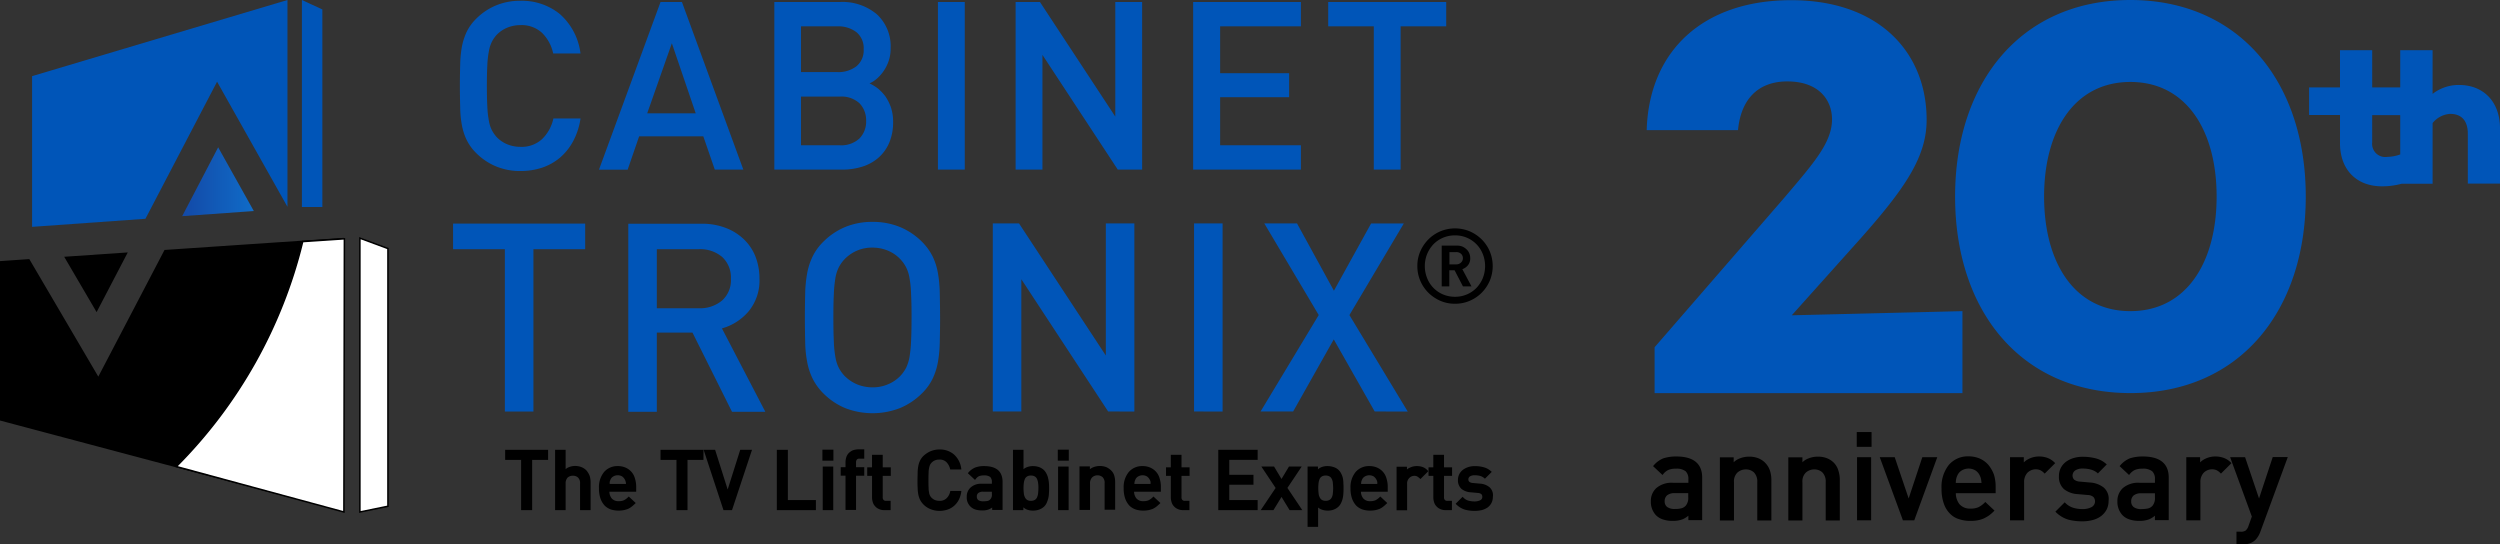 <svg id="Group_6337" data-name="Group 6337" xmlns="http://www.w3.org/2000/svg" xmlns:xlink="http://www.w3.org/1999/xlink" width="407.612" height="88.773" viewBox="0 0 407.612 88.773">
  <rect x="0" y="0" width="407.612" height="88.773" fill="#333333" stroke="none"/>
  <defs>
    <linearGradient id="linear-gradient" x1="-2.096" y1="0.5" x2="1.956" y2="0.5" gradientUnits="objectBoundingBox">
      <stop offset="0" stop-color="#190061"/>
      <stop offset="1" stop-color="#0d8de8"/>
    </linearGradient>
    <linearGradient id="linear-gradient-2" x1="-177.297" y1="57.065" x2="-192.909" y2="57.385" gradientUnits="objectBoundingBox">
      <stop offset="0" stop-color="#fff"/>
      <stop offset="0.082" stop-color="#dadada"/>
      <stop offset="0.222" stop-color="#a1a1a1"/>
      <stop offset="0.363" stop-color="#707070"/>
      <stop offset="0.5" stop-color="#474747"/>
      <stop offset="0.635" stop-color="#282828"/>
      <stop offset="0.765" stop-color="#121212"/>
      <stop offset="0.889" stop-color="#050505"/>
      <stop offset="1"/>
    </linearGradient>
    <linearGradient id="linear-gradient-3" x1="-28.725" y1="57.014" x2="-31.351" y2="57.333" gradientUnits="objectBoundingBox">
      <stop offset="0" stop-color="#fff"/>
      <stop offset="0.165" stop-color="#c8c8c8"/>
      <stop offset="0.394" stop-color="#828282"/>
      <stop offset="0.6" stop-color="#4a4a4a"/>
      <stop offset="0.776" stop-color="#222"/>
      <stop offset="0.915" stop-color="#090909"/>
      <stop offset="1"/>
    </linearGradient>
  </defs>
  <g id="Cabinet_Tronix-Logo_Final_Color" data-name="Cabinet Tronix-Logo Final_Color" transform="translate(0 0)">
    <path id="Path_4057" data-name="Path 4057" d="M347.787,81.266q-.076,1.365-.076,3.413t.076,3.413a15.942,15.942,0,0,0,.253,2.275,5.358,5.358,0,0,0,.48,1.517,5.7,5.7,0,0,0,.784,1.138A5.055,5.055,0,0,0,351,94.185a5.559,5.559,0,0,0,2.174.43,4.928,4.928,0,0,0,3.539-1.264,6.59,6.59,0,0,0,1.82-3.261l.025-.1h4.424l-.025.152a11.288,11.288,0,0,1-1.213,3.615,9.35,9.35,0,0,1-2.149,2.654,8.987,8.987,0,0,1-2.933,1.618,11.2,11.2,0,0,1-3.489.531A10.189,10.189,0,0,1,349.2,97.8a10,10,0,0,1-3.236-2.174,7.963,7.963,0,0,1-1.542-2.124,9.415,9.415,0,0,1-.784-2.427,16.636,16.636,0,0,1-.278-2.882c-.025-1.037-.05-2.225-.05-3.514s.025-2.477.05-3.514a19.22,19.22,0,0,1,.278-2.882,10.5,10.5,0,0,1,.784-2.427,7.963,7.963,0,0,1,1.542-2.124,10,10,0,0,1,3.236-2.174,10.188,10.188,0,0,1,3.969-.758,9.846,9.846,0,0,1,6.421,2.149,10.206,10.206,0,0,1,3.362,6.27l.025.177h-4.449l-.025-.1a6.64,6.64,0,0,0-1.795-3.261,4.887,4.887,0,0,0-3.539-1.264A5.559,5.559,0,0,0,351,75.2a5.055,5.055,0,0,0-1.694,1.163,4.813,4.813,0,0,0-.784,1.138,5.358,5.358,0,0,0-.48,1.517A15.123,15.123,0,0,0,347.787,81.266ZM379.514,71l10.011,27.329h-4.652L383,92.9H372.537l-1.871,5.435h-4.677L376.026,71Zm-1.643,6.725-4.02,11.427h7.913Zm35.722,10.466a7.527,7.527,0,0,1,.354,2.351,8.544,8.544,0,0,1-.607,3.337,6.825,6.825,0,0,1-1.719,2.452,7.275,7.275,0,0,1-2.629,1.492,10.743,10.743,0,0,1-3.337.506H394.582V71H405.25a8.706,8.706,0,0,1,6.067,2.022,7.091,7.091,0,0,1,2.225,5.536,6.048,6.048,0,0,1-.329,2.073,6.661,6.661,0,0,1-.86,1.694,6.488,6.488,0,0,1-1.188,1.289,4.848,4.848,0,0,1-1.062.657,7.609,7.609,0,0,1,1.239.733,7.342,7.342,0,0,1,1.315,1.34A7.9,7.9,0,0,1,413.593,88.193ZM398.93,94.362h6.32a4.381,4.381,0,0,0,3.211-1.112,3.928,3.928,0,0,0,1.087-2.882,3.972,3.972,0,0,0-1.087-2.857,4.332,4.332,0,0,0-3.211-1.087h-6.32Zm10.213-15.649a3.365,3.365,0,0,0-1.163-2.781,4.809,4.809,0,0,0-3.11-.961H398.93v7.458h5.941a4.809,4.809,0,0,0,3.11-.961A3.353,3.353,0,0,0,409.144,78.713Zm12.11,19.618h4.374V71h-4.374Zm28.921-8.646L437.939,71.078,437.888,71h-3.969V98.331h4.374V79.623l12.286,18.708h3.969V71h-4.374Zm12.691,8.646h17.57V94.362H467.264V86.525h11.25V82.606h-11.25V74.971h13.171V71h-17.57ZM484.885,71v3.969h7.433V98.331h4.374V74.971h7.433V71ZM363.739,111.3v-4.171H342.2V111.3h8.444v26.469H355.3V111.3Zm29.351,26.469-7.053-13.551a8.8,8.8,0,0,0,4.348-2.781,7.878,7.878,0,0,0,1.77-5.36,9.848,9.848,0,0,0-.657-3.59,7.925,7.925,0,0,0-1.921-2.831,8.741,8.741,0,0,0-2.983-1.846,10.759,10.759,0,0,0-3.944-.657H370.767v30.666h4.652V124.9h5.815l6.447,12.919h5.41Zm-5.587-21.64a4.448,4.448,0,0,1-1.441,3.539,5.561,5.561,0,0,1-3.767,1.264h-6.876V111.3H382.3a5.561,5.561,0,0,1,3.767,1.264A4.538,4.538,0,0,1,387.5,116.128Zm34.1,6.32c0-1.466-.025-2.781-.051-3.994a21.059,21.059,0,0,0-.3-3.261,10.267,10.267,0,0,0-.86-2.705,9.279,9.279,0,0,0-1.719-2.376,11.1,11.1,0,0,0-3.615-2.427,11.567,11.567,0,0,0-4.475-.834,11.438,11.438,0,0,0-4.449.834,11,11,0,0,0-3.59,2.427,8.707,8.707,0,0,0-1.719,2.376,10.612,10.612,0,0,0-.885,2.705,20.606,20.606,0,0,0-.329,3.261c-.025,1.188-.051,2.528-.051,3.994s.025,2.781.051,3.994a18.246,18.246,0,0,0,.329,3.261,10.3,10.3,0,0,0,.885,2.705,9.277,9.277,0,0,0,1.719,2.376,11,11,0,0,0,3.59,2.427,12.35,12.35,0,0,0,8.924,0,11.1,11.1,0,0,0,3.615-2.427,8.708,8.708,0,0,0,1.719-2.376,10.575,10.575,0,0,0,.86-2.705,20.769,20.769,0,0,0,.3-3.261C421.582,125.23,421.607,123.915,421.607,122.449Zm-4.652,0c0,1.542-.025,2.831-.076,3.843a21.2,21.2,0,0,1-.253,2.579,6.96,6.96,0,0,1-.556,1.77,5.931,5.931,0,0,1-.935,1.315,5.849,5.849,0,0,1-2,1.365,6.143,6.143,0,0,1-2.553.506,6.572,6.572,0,0,1-2.553-.506,6.353,6.353,0,0,1-2-1.365,5.933,5.933,0,0,1-.935-1.315,6.081,6.081,0,0,1-.556-1.77,17.083,17.083,0,0,1-.253-2.579c-.051-1.011-.076-2.3-.076-3.843s.025-2.831.076-3.843a21.145,21.145,0,0,1,.253-2.579,6.081,6.081,0,0,1,.556-1.77,5.933,5.933,0,0,1,.935-1.315,6.289,6.289,0,0,1,2-1.39,6.143,6.143,0,0,1,2.553-.506,6.572,6.572,0,0,1,2.553.506,6.02,6.02,0,0,1,2,1.39,5.93,5.93,0,0,1,.935,1.315,6.08,6.08,0,0,1,.556,1.77,17.1,17.1,0,0,1,.253,2.579C416.93,119.617,416.955,120.881,416.955,122.449Zm36.329,15.32V107.1h-4.652v21.539L434.475,107.1H430.2v30.666h4.652V116.2l14.157,21.565Zm14.385,0V107.1h-4.652v30.666Zm30.185,0-9.506-15.725,8.874-14.941h-5.334l-6.067,10.972L479.8,107.1h-5.334l8.874,14.941-9.48,15.725h5.309l6.624-11.756,6.674,11.756Z" transform="translate(-268.329 -70.674)" fill="#0055b8"/>
    <g id="Group_1747" data-name="Group 1747" transform="translate(82.365 73.264)">
      <path id="Path_4058" data-name="Path 4058" d="M375.8,362.043h2.6v8.191H380.2v-8.191h2.6V360.4h-7Z" transform="translate(-375.8 -360.324)"/>
      <path id="Path_4059" data-name="Path 4059" d="M413.132,363.788a2.312,2.312,0,0,0-.809-.556,2.837,2.837,0,0,0-1.062-.2,2.673,2.673,0,0,0-1.011.2,1.443,1.443,0,0,0-.531.329V360.4H408v9.834h1.719v-4.323a1.356,1.356,0,0,1,.329-.986,1.231,1.231,0,0,1,.86-.3,1.168,1.168,0,0,1,.834.3,1.256,1.256,0,0,1,.329.986v4.323h1.719v-4.525a3.6,3.6,0,0,0-.152-1.062A3.214,3.214,0,0,0,413.132,363.788Z" transform="translate(-399.86 -360.324)"/>
      <path id="Path_4060" data-name="Path 4060" d="M441.609,371.861h0a2.717,2.717,0,0,0-.961-.708,3.01,3.01,0,0,0-1.289-.253,2.85,2.85,0,0,0-2.225.961,3.886,3.886,0,0,0-.834,2.655,4.878,4.878,0,0,0,.253,1.694,3.324,3.324,0,0,0,.683,1.138,2.731,2.731,0,0,0,1.036.632,3.967,3.967,0,0,0,1.239.177,4.267,4.267,0,0,0,.834-.076,4.4,4.4,0,0,0,.683-.2,2.754,2.754,0,0,0,.581-.354c.177-.126.354-.3.556-.48l.127-.126-1.138-1.062-.126.127a2.534,2.534,0,0,1-.657.48,2.014,2.014,0,0,1-.86.152,1.4,1.4,0,0,1-1.138-.455,1.812,1.812,0,0,1-.379-1.087h4.374v-.784a4.551,4.551,0,0,0-.2-1.365A2.676,2.676,0,0,0,441.609,371.861Zm-3.565,1.643a1.646,1.646,0,0,1,.126-.379,1.037,1.037,0,0,1,.455-.531,1.43,1.43,0,0,1,1.466,0,1.547,1.547,0,0,1,.581.935.949.949,0,0,1,.025.278h-2.654Z" transform="translate(-421.005 -368.17)"/>
      <path id="Path_4061" data-name="Path 4061" d="M476,362.043h2.6v8.191H480.4v-8.191H483V360.4h-7Z" transform="translate(-450.669 -360.324)"/>
      <path id="Path_4062" data-name="Path 4062" d="M507.719,366.872l-2.048-6.472H503.8l3.236,9.834h1.39l3.261-9.834h-1.921Z" transform="translate(-471.441 -360.324)"/>
      <path id="Path_4063" data-name="Path 4063" d="M552.8,360.4H551v9.834h6.371v-1.643H552.8Z" transform="translate(-506.708 -360.324)"/>
      <rect id="Rectangle_140" data-name="Rectangle 140" width="1.795" height="1.795" transform="translate(51.725 0.051)"/>
      <rect id="Rectangle_141" data-name="Rectangle 141" width="1.719" height="7.104" transform="translate(51.775 2.806)"/>
      <path id="Path_4064" data-name="Path 4064" d="M594.121,360.277h0a2.378,2.378,0,0,0-.632.455,1.721,1.721,0,0,0-.379.657,2.645,2.645,0,0,0-.126.758v.859H592.2v1.39h.784v5.587H594.7V364.4h1.34v-1.39H594.7v-.784a.752.752,0,0,1,.126-.455.521.521,0,0,1,.43-.152h.784V360.1h-1.037A3.047,3.047,0,0,0,594.121,360.277Z" transform="translate(-537.492 -360.1)"/>
      <path id="Path_4065" data-name="Path 4065" d="M611.8,363.6h-1.719v2.048H609.3v1.391h.784v3.539a2.651,2.651,0,0,0,.126.758,1.553,1.553,0,0,0,.379.657,1.625,1.625,0,0,0,.632.455,2.02,2.02,0,0,0,.91.177h.986v-1.517h-.733a.52.52,0,0,1-.43-.152.613.613,0,0,1-.126-.455v-3.463h1.315v-1.391h-1.315V363.6Z" transform="translate(-550.269 -362.715)"/>
      <path id="Path_4066" data-name="Path 4066" d="M643.6,363.208a2.391,2.391,0,0,1,.152-.506,1.581,1.581,0,0,1,.809-.733,1.677,1.677,0,0,1,.708-.126,1.53,1.53,0,0,1,1.137.4,2.4,2.4,0,0,1,.607,1.087l.025.126h1.82l-.025-.2a3.706,3.706,0,0,0-1.214-2.275,3.5,3.5,0,0,0-2.326-.784,3.754,3.754,0,0,0-1.441.278,4.043,4.043,0,0,0-1.188.784,2.635,2.635,0,0,0-.556.784,3.3,3.3,0,0,0-.278.885,6.266,6.266,0,0,0-.1,1.037c0,.379-.025.784-.025,1.239s0,.86.025,1.239a6.264,6.264,0,0,0,.1,1.037,3.613,3.613,0,0,0,.278.885,3.182,3.182,0,0,0,.556.784,3.359,3.359,0,0,0,1.188.784,3.851,3.851,0,0,0,1.441.278,4.262,4.262,0,0,0,1.264-.2,3.092,3.092,0,0,0,1.062-.581,3.264,3.264,0,0,0,.784-.961,4.03,4.03,0,0,0,.43-1.315l.025-.2h-1.8l-.025.126a2.107,2.107,0,0,1-.607,1.087,1.553,1.553,0,0,1-1.163.4,2.076,2.076,0,0,1-.708-.126,1.8,1.8,0,0,1-.556-.379,1.136,1.136,0,0,1-.253-.354,1.325,1.325,0,0,1-.152-.506,3.415,3.415,0,0,1-.076-.784c-.025-.3-.025-.708-.025-1.188s0-.885.025-1.188A3.447,3.447,0,0,1,643.6,363.208Z" transform="translate(-574.478 -360.175)"/>
      <path id="Path_4067" data-name="Path 4067" d="M676.331,370.9a3.91,3.91,0,0,0-1.441.228,2.984,2.984,0,0,0-1.112.809l-.1.127,1.163,1.087.126-.152a1.422,1.422,0,0,1,.531-.455,2.158,2.158,0,0,1,.809-.126,1.629,1.629,0,0,1,1.011.253,1.118,1.118,0,0,1,.278.809v.3H676a2.563,2.563,0,0,0-1.871.607,1.986,1.986,0,0,0-.632,1.517,2.044,2.044,0,0,0,1.391,2.073,3.644,3.644,0,0,0,1.138.152,2.719,2.719,0,0,0,1.087-.177,2.827,2.827,0,0,0,.531-.3v.4h1.694v-4.677C679.289,371.734,678.3,370.9,676.331,370.9Zm1.264,4.2v.354a1.092,1.092,0,0,1-.253.859.862.862,0,0,1-.481.278,4.989,4.989,0,0,1-.657.05,1.444,1.444,0,0,1-.834-.2.725.725,0,0,1-.227-.581.668.668,0,0,1,.253-.581,1.162,1.162,0,0,1,.784-.2H677.6Z" transform="translate(-598.239 -368.17)"/>
      <path id="Path_4068" data-name="Path 4068" d="M709.039,365.077h0a2.526,2.526,0,0,0-.253-.733,2.151,2.151,0,0,0-.43-.632,2.294,2.294,0,0,0-.759-.48,3.1,3.1,0,0,0-.986-.177,2.707,2.707,0,0,0-1.037.177,1.791,1.791,0,0,0-.556.329V360.4H703.3v9.834h1.694v-.455a2.268,2.268,0,0,0,.556.354,2.7,2.7,0,0,0,1.037.177,2.747,2.747,0,0,0,1.011-.177,2.413,2.413,0,0,0,.784-.48,2.155,2.155,0,0,0,.43-.632,5.312,5.312,0,0,0,.253-.758,4.146,4.146,0,0,0,.1-.809c.025-.278.025-.531.025-.784s0-.531-.025-.784A4.149,4.149,0,0,0,709.039,365.077Zm-1.593,1.593a8.279,8.279,0,0,1-.05.834,2.258,2.258,0,0,1-.177.657.921.921,0,0,1-.354.4,1.171,1.171,0,0,1-.632.152,1.112,1.112,0,0,1-.632-.152.989.989,0,0,1-.354-.43,1.674,1.674,0,0,1-.177-.657,6.9,6.9,0,0,1,0-1.669,2.5,2.5,0,0,1,.177-.657.92.92,0,0,1,.354-.4,1.112,1.112,0,0,1,.632-.152,1.17,1.17,0,0,1,.632.152.921.921,0,0,1,.354.4,2.262,2.262,0,0,1,.177.657A4.92,4.92,0,0,1,707.446,366.67Z" transform="translate(-620.505 -360.324)"/>
      <rect id="Rectangle_142" data-name="Rectangle 142" width="1.795" height="1.795" transform="translate(90.101 0.051)"/>
      <rect id="Rectangle_143" data-name="Rectangle 143" width="1.719" height="7.104" transform="translate(90.151 2.806)"/>
      <path id="Path_4069" data-name="Path 4069" d="M751.307,371.51h0a2.786,2.786,0,0,0-.784-.506,3,3,0,0,0-2.048.025,2.646,2.646,0,0,0-.581.329V370.9H746.2v7.1h1.719v-4.3a1.363,1.363,0,0,1,.354-1.011,1.223,1.223,0,0,1,.86-.329,1.21,1.21,0,0,1,.834.3,1.282,1.282,0,0,1,.329,1.011v4.3h1.719v-4.5a3.644,3.644,0,0,0-.152-1.087A2,2,0,0,0,751.307,371.51Z" transform="translate(-652.56 -368.123)"/>
      <path id="Path_4070" data-name="Path 4070" d="M780.009,371.861h0a2.717,2.717,0,0,0-.96-.708,3.01,3.01,0,0,0-1.29-.253,2.851,2.851,0,0,0-2.225.961,3.886,3.886,0,0,0-.834,2.655,4.877,4.877,0,0,0,.253,1.694,3.327,3.327,0,0,0,.683,1.138,2.731,2.731,0,0,0,1.037.632,3.966,3.966,0,0,0,1.239.177,4.268,4.268,0,0,0,.834-.076,4.387,4.387,0,0,0,.682-.2,2.742,2.742,0,0,0,.581-.354c.177-.126.354-.3.556-.48l.126-.126-1.138-1.062-.126.127a2.529,2.529,0,0,1-.657.48,2.015,2.015,0,0,1-.86.152,1.4,1.4,0,0,1-1.138-.455,1.814,1.814,0,0,1-.379-1.087h4.374v-.784a4.555,4.555,0,0,0-.2-1.365A2.674,2.674,0,0,0,780.009,371.861Zm-.91,1.947h-2.655c0-.126.025-.2.025-.3a1.654,1.654,0,0,1,.126-.379,1.039,1.039,0,0,1,.455-.531,1.429,1.429,0,0,1,1.466,0,1.546,1.546,0,0,1,.582.935A.5.5,0,0,0,779.1,373.807Z" transform="translate(-673.855 -368.17)"/>
      <path id="Path_4071" data-name="Path 4071" d="M804.5,363.6h-1.719v2.048H802v1.391h.784v3.539a2.643,2.643,0,0,0,.127.758,1.553,1.553,0,0,0,.379.657,1.625,1.625,0,0,0,.632.455,2.019,2.019,0,0,0,.91.177h.986v-1.517h-.733a.52.52,0,0,1-.43-.152.614.614,0,0,1-.127-.455v-3.463h1.315v-1.391h-1.315V363.6Z" transform="translate(-694.253 -362.715)"/>
      <path id="Path_4072" data-name="Path 4072" d="M835.7,370.234h6.422v-1.643h-4.626v-2.5h3.944V364.47h-3.944v-2.427h4.626V360.4H835.7Z" transform="translate(-719.433 -360.324)"/>
      <path id="Path_4073" data-name="Path 4073" d="M869.774,371.2H867.7l-1.213,2.022-1.214-2.022H863.2l2.326,3.489L863.1,378.3h2.073l1.315-2.149L867.8,378.3h2.073l-2.427-3.615Z" transform="translate(-739.907 -368.394)"/>
      <path id="Path_4074" data-name="Path 4074" d="M899.064,372.922a2.527,2.527,0,0,0-.253-.733,2,2,0,0,0-1.214-1.112,3.131,3.131,0,0,0-1.011-.177,2.621,2.621,0,0,0-1.037.177,1.88,1.88,0,0,0-.556.354v-.455H893.3v9.834h1.719v-3.16a1.8,1.8,0,0,0,.557.329,2.706,2.706,0,0,0,1.036.177,2.532,2.532,0,0,0,.986-.177,2.29,2.29,0,0,0,.758-.48,2.149,2.149,0,0,0,.43-.632,3.346,3.346,0,0,0,.253-.758,4.176,4.176,0,0,0,.1-.809c.025-.278.025-.531.025-.784s0-.531-.025-.784A4.2,4.2,0,0,0,899.064,372.922Zm-1.593,1.593a8.185,8.185,0,0,1-.051.834,1.668,1.668,0,0,1-.177.657.92.92,0,0,1-.354.4,1.17,1.17,0,0,1-.632.152,1.111,1.111,0,0,1-.632-.152.988.988,0,0,1-.354-.43,1.67,1.67,0,0,1-.177-.657c-.025-.253-.051-.556-.051-.834a8.187,8.187,0,0,1,.051-.834,2.49,2.49,0,0,1,.177-.657.919.919,0,0,1,.354-.4,1.111,1.111,0,0,1,.632-.152,1.17,1.17,0,0,1,.632.152.919.919,0,0,1,.354.4,1.671,1.671,0,0,1,.177.657C897.446,373.934,897.471,374.237,897.471,374.515Z" transform="translate(-762.472 -368.17)"/>
      <path id="Path_4075" data-name="Path 4075" d="M926.309,371.861h0a2.721,2.721,0,0,0-.961-.708,3.011,3.011,0,0,0-1.289-.253,2.85,2.85,0,0,0-2.225.961,3.886,3.886,0,0,0-.834,2.655,4.882,4.882,0,0,0,.253,1.694,3.323,3.323,0,0,0,.682,1.138,2.731,2.731,0,0,0,1.036.632,3.968,3.968,0,0,0,1.239.177,4.266,4.266,0,0,0,.834-.076,4.4,4.4,0,0,0,.683-.2,2.762,2.762,0,0,0,.582-.354c.177-.126.354-.3.556-.48l.126-.126-1.138-1.062-.126.127a2.532,2.532,0,0,1-.657.48,2.015,2.015,0,0,1-.86.152,1.4,1.4,0,0,1-1.137-.455,1.812,1.812,0,0,1-.379-1.087h4.373v-.784a4.559,4.559,0,0,0-.2-1.365A2.68,2.68,0,0,0,926.309,371.861Zm-.936,1.947h-2.654c0-.126.025-.2.025-.3a1.656,1.656,0,0,1,.126-.379,1.037,1.037,0,0,1,.455-.531,1.429,1.429,0,0,1,1.466,0,1.546,1.546,0,0,1,.581.935A.988.988,0,0,0,925.374,373.807Z" transform="translate(-783.169 -368.17)"/>
      <path id="Path_4076" data-name="Path 4076" d="M954.947,371.052a2.689,2.689,0,0,0-.936-.152,2.5,2.5,0,0,0-1.137.253,1.557,1.557,0,0,0-.48.3V371H950.7v7.1h1.719v-4.272a1.245,1.245,0,0,1,.354-.986,1.133,1.133,0,0,1,.809-.354.9.9,0,0,1,.48.1,3.314,3.314,0,0,1,.4.3l.126.126,1.289-1.289-.126-.126A2.027,2.027,0,0,0,954.947,371.052Z" transform="translate(-805.36 -368.17)"/>
      <path id="Path_4077" data-name="Path 4077" d="M973.8,363.6h-1.719v2.048H971.3v1.391h.784v3.539a2.647,2.647,0,0,0,.126.758,1.552,1.552,0,0,0,.379.657,1.623,1.623,0,0,0,.632.455,2.018,2.018,0,0,0,.91.177h.986v-1.517h-.733a.521.521,0,0,1-.43-.152.614.614,0,0,1-.126-.455v-3.463h1.314v-1.391h-1.314V363.6Z" transform="translate(-820.753 -362.715)"/>
      <path id="Path_4078" data-name="Path 4078" d="M994.311,374.338a2.676,2.676,0,0,0-1.593-.581l-1.062-.1a1.071,1.071,0,0,1-.632-.2.515.515,0,0,1-.151-.379.587.587,0,0,1,.228-.48,1.354,1.354,0,0,1,.809-.2,3.2,3.2,0,0,1,.859.1,1.763,1.763,0,0,1,.682.354l.127.1,1.112-1.112-.152-.126a2.841,2.841,0,0,0-1.188-.632,5.239,5.239,0,0,0-1.441-.177,3.312,3.312,0,0,0-1.037.152,3.049,3.049,0,0,0-.86.43,2.063,2.063,0,0,0-.607.708,2,2,0,0,0-.227.961,1.83,1.83,0,0,0,.581,1.466,2.649,2.649,0,0,0,1.567.556l1.087.1a.971.971,0,0,1,.582.2.6.6,0,0,1,.151.43.584.584,0,0,1-.328.556,2.161,2.161,0,0,1-.961.2,4.009,4.009,0,0,1-.961-.126,1.817,1.817,0,0,1-.834-.506l-.126-.126-1.138,1.138.126.126a3.47,3.47,0,0,0,1.391.834,6.182,6.182,0,0,0,1.568.2,5.662,5.662,0,0,0,1.163-.126,3.016,3.016,0,0,0,.961-.43,2.179,2.179,0,0,0,.632-.733,2.207,2.207,0,0,0,.228-1.011A1.726,1.726,0,0,0,994.311,374.338Z" transform="translate(-833.829 -368.17)"/>
    </g>
    <g id="Group_1748" data-name="Group 1748">
      <path id="Path_4079" data-name="Path 4079" d="M167.5,176.525l11.68-.834-5.815-10.39Z" transform="translate(-137.795 -141.283)" fill="url(#linear-gradient)"/>
      <path id="Path_4080" data-name="Path 4080" d="M244.7,104.05h3.337V71.842L244.7,70.3Z" transform="translate(-195.478 -70.3)" fill="#0055b8"/>
      <path id="Path_4081" data-name="Path 4081" d="M70.7,107.286l18.48-1.315,11.68-22.348,11.477,20.4V70.3L70.7,82.713Z" transform="translate(-65.467 -70.3)" fill="#0055b8"/>
      <path id="Path_4082" data-name="Path 4082" d="M54.778,228.508,50,228.837v25.989l28.9,7.685A78.89,78.89,0,0,0,99.3,225.5l-22.475,1.517L66.028,247.671Z" transform="translate(-50 -186.264)"/>
      <path id="Path_4083" data-name="Path 4083" d="M101.765,233.1l-10.365.708,5.284,9.025Z" transform="translate(-80.934 -191.943)"/>
      <path id="Path_4084" data-name="Path 4084" d="M282.1,268.546l4.576-.935V225.594L282.1,223.9Z" transform="translate(-223.423 -185.069)"/>
      <path id="Path_4085" data-name="Path 4085" d="M282.1,268.546l4.576-.935V225.594L282.1,223.9Z" transform="translate(-223.423 -185.069)" stroke="#000" stroke-width="0.25" fill="url(#linear-gradient-2)"/>
      <path id="Path_4086" data-name="Path 4086" d="M191.4,268.4V223.7l-6.8.455a78.89,78.89,0,0,1-20.4,37.011Z" transform="translate(-135.329 -184.919)"/>
      <path id="Path_4087" data-name="Path 4087" d="M191.425,268.367l.077-44.542-6.8.455a78.126,78.126,0,0,1-20.6,36.676Z" transform="translate(-135.352 -184.89)" stroke="#000" stroke-width="0.25" fill="url(#linear-gradient-3)"/>
    </g>
    <g id="Group_1749" data-name="Group 1749" transform="translate(231.092 37.239)">
      <path id="Path_4088" data-name="Path 4088" d="M975.906,221.342a6.151,6.151,0,0,0-1.315-1.947,6.446,6.446,0,0,0-1.947-1.315,6.244,6.244,0,0,0-4.8,0,6.15,6.15,0,0,0-1.947,1.315,6.447,6.447,0,0,0-1.315,1.947,5.828,5.828,0,0,0-.48,2.4,5.912,5.912,0,0,0,.48,2.4,6.149,6.149,0,0,0,1.315,1.947,6.447,6.447,0,0,0,1.947,1.315,5.823,5.823,0,0,0,2.4.48,5.909,5.909,0,0,0,2.4-.48,6.151,6.151,0,0,0,1.947-1.315,6.448,6.448,0,0,0,1.315-1.947,6.246,6.246,0,0,0,0-4.8Zm-1.137,4.374a5.256,5.256,0,0,1-1.037,1.593,4.776,4.776,0,0,1-1.568,1.062,4.915,4.915,0,0,1-1.921.379,5.041,5.041,0,0,1-1.947-.379,4.792,4.792,0,0,1-2.6-2.655,5.316,5.316,0,0,1,0-3.944,5.249,5.249,0,0,1,1.036-1.593,4.779,4.779,0,0,1,1.567-1.062,4.95,4.95,0,0,1,1.947-.379,4.823,4.823,0,0,1,1.921.379,4.793,4.793,0,0,1,2.6,2.654,5.32,5.32,0,0,1,0,3.944Z" transform="translate(-964.1 -217.6)"/>
      <path id="Path_4089" data-name="Path 4089" d="M984.072,231.911a1.739,1.739,0,0,0,.38-1.163,2.057,2.057,0,0,0-.152-.784,1.712,1.712,0,0,0-.455-.657,2.3,2.3,0,0,0-.683-.455,2.36,2.36,0,0,0-.859-.152h-2.5v6.649h1.239V232.72h.86l1.365,2.629h1.391l-1.492-2.806A2.05,2.05,0,0,0,984.072,231.911Zm-1.9-.152h-1.112v-2h1.112a1.139,1.139,0,0,1,.784.278.957.957,0,0,1,.3.708.919.919,0,0,1-.3.708A1.048,1.048,0,0,1,982.177,231.759Z" transform="translate(-975.831 -225.894)"/>
    </g>
  </g>
  <g id="_20th_Anniversary-Cabinet_Tronix-Final_Color" data-name="20th Anniversary-Cabinet Tronix-Final_Color" transform="translate(268.486 0)">
    <path id="Path_4120" data-name="Path 4120" d="M186.957,78.845c0,18.683-10.807,32.045-28.575,32.045-17.816,0-28.6-13.338-28.6-32.045,0-18.683,10.807-32.045,28.575-32.045C176.15,46.823,186.957,60.162,186.957,78.845Zm-14.534,0c0-10.713-4.9-18.683-14.065-18.683s-14.065,7.994-14.065,18.683c0,10.713,4.9,18.683,14.065,18.683S172.423,89.558,172.423,78.845Zm39.523-18.191a6.938,6.938,0,0,0-4.313,1.453V54.981h-5.274v6.071h-4.571V54.981h-5.251v6.071H187.5v4.5h5.04v4.595c0,4.243,2.6,7.032,6.868,7.032a12.234,12.234,0,0,0,3.188-.422h5.04V66.866a3.979,3.979,0,0,1,2.86-1.5c1.758,0,2.883,1.008,2.883,3.235v8.134h5.251V67.757C218.626,63.35,215.907,60.654,211.945,60.654Zm-14.159,9.377V65.577h4.571v6.4a6.358,6.358,0,0,1-2.11.4A2.14,2.14,0,0,1,197.787,70.031Zm-66.809,27.5v13.362H80.789v-7.478l21.168-24.4c4.712-5.556,7.759-8.955,7.759-12.752,0-3.141-2.133-6.189-7.29-6.189-4.806,0-7.572,2.954-8.041,7.947H79.5c.375-12.963,9.236-21.191,23.559-21.191s22.082,8.509,22.082,19.5c0,6-3.422,11.088-10.9,19.5L103.153,98.208Z" transform="translate(-79.5 -46.8)" fill="#0055b8"/>
    <g id="Group_1753" data-name="Group 1753" transform="translate(0.68 70.442)">
      <path id="Path_4121" data-name="Path 4121" d="M86.549,364.3a6.7,6.7,0,0,0-2.11.3,4.063,4.063,0,0,0-1.594,1.172l-.094.094,1.547,1.453.094-.117a2.337,2.337,0,0,1,.844-.7,2.963,2.963,0,0,1,1.242-.211,2.362,2.362,0,0,1,1.594.422,1.714,1.714,0,0,1,.445,1.313v.563H86.01a3.832,3.832,0,0,0-2.7.844,2.832,2.832,0,0,0-.914,2.18,3.2,3.2,0,0,0,.82,2.25,2.775,2.775,0,0,0,1.149.7,4.767,4.767,0,0,0,1.641.234,4.225,4.225,0,0,0,1.571-.258,3.663,3.663,0,0,0,.938-.586v.727h2.25v-6.822C90.816,365.5,89.386,364.3,86.549,364.3Zm-.211,8.556a2.076,2.076,0,0,1-1.289-.328,1.137,1.137,0,0,1-.4-.938,1.219,1.219,0,0,1,.4-.961,1.914,1.914,0,0,1,1.242-.352h2.2v.656a1.948,1.948,0,0,1-.4,1.383,1.46,1.46,0,0,1-.774.445A4,4,0,0,1,86.338,372.856Z" transform="translate(-82.4 -360.315)"/>
      <path id="Path_4122" data-name="Path 4122" d="M137.714,365.338a3.27,3.27,0,0,0-1.125-.7,3.98,3.98,0,0,0-1.43-.234,4.062,4.062,0,0,0-1.5.281,2.829,2.829,0,0,0-1.008.633v-.8H130.4v10.291h2.3v-6.235A1.973,1.973,0,0,1,133.26,367a2.042,2.042,0,0,1,1.36-.516,1.921,1.921,0,0,1,1.336.492,2.108,2.108,0,0,1,.539,1.594v6.235h2.3v-6.54a4.947,4.947,0,0,0-.234-1.594A3.4,3.4,0,0,0,137.714,365.338Z" transform="translate(-119.148 -360.392)"/>
      <path id="Path_4123" data-name="Path 4123" d="M185.361,365.338a3.269,3.269,0,0,0-1.125-.7,3.98,3.98,0,0,0-1.43-.234,4.061,4.061,0,0,0-1.5.281,2.829,2.829,0,0,0-1.008.633v-.8H178v10.291h2.3v-6.235A1.973,1.973,0,0,1,180.86,367a2.042,2.042,0,0,1,1.36-.516,1.921,1.921,0,0,1,1.336.492,2.108,2.108,0,0,1,.539,1.594v6.235h2.3v-6.54a4.946,4.946,0,0,0-.234-1.594A3.043,3.043,0,0,0,185.361,365.338Z" transform="translate(-155.59 -360.392)"/>
      <rect id="Rectangle_148" data-name="Rectangle 148" width="2.297" height="10.291" transform="translate(33.615 4.102)"/>
      <rect id="Rectangle_149" data-name="Rectangle 149" width="2.414" height="2.414" transform="translate(33.568)"/>
      <path id="Path_4124" data-name="Path 4124" d="M246.312,371.528l-2.274-6.728H241.6l3.774,10.291h1.852l3.751-10.291h-2.438Z" transform="translate(-204.281 -360.698)"/>
      <path id="Path_4125" data-name="Path 4125" d="M292.242,365.607a4.039,4.039,0,0,0-1.383-1.031,4.659,4.659,0,0,0-1.852-.375,4.066,4.066,0,0,0-3.212,1.383,5.7,5.7,0,0,0-1.2,3.868,6.969,6.969,0,0,0,.375,2.461,4.238,4.238,0,0,0,1.008,1.641,3.433,3.433,0,0,0,1.477.891,5.706,5.706,0,0,0,1.805.281,6.185,6.185,0,0,0,1.2-.094,4.585,4.585,0,0,0,1.008-.3,6.349,6.349,0,0,0,.867-.492,6.866,6.866,0,0,0,.8-.7l.094-.094-1.5-1.406-.094.094a3.864,3.864,0,0,1-1.008.75,2.993,2.993,0,0,1-1.313.234,2.229,2.229,0,0,1-1.782-.7,2.877,2.877,0,0,1-.609-1.805h6.493V369.17a6.708,6.708,0,0,0-.281-1.992A5.378,5.378,0,0,0,292.242,365.607Zm-5.274,2.344a2.391,2.391,0,0,1,.187-.586,1.762,1.762,0,0,1,.7-.844,2.174,2.174,0,0,1,2.3,0,1.993,1.993,0,0,1,.7.867,2.114,2.114,0,0,1,.188.586q.035.246.07.563h-4.2A3.686,3.686,0,0,1,286.968,367.951Z" transform="translate(-237.201 -360.238)"/>
      <path id="Path_4126" data-name="Path 4126" d="M338.318,364.534a4.023,4.023,0,0,0-1.36-.234,3.713,3.713,0,0,0-1.618.352,3.146,3.146,0,0,0-.891.609v-.844H332.2v10.291h2.3V368.5a2.178,2.178,0,0,1,.539-1.547,1.928,1.928,0,0,1,2.086-.422,2.2,2.2,0,0,1,.633.469l.094.094,1.711-1.711-.094-.094A3.342,3.342,0,0,0,338.318,364.534Z" transform="translate(-273.643 -360.315)"/>
      <path id="Path_4127" data-name="Path 4127" d="M371.623,369.54a4,4,0,0,0-2.274-.844l-1.571-.141a1.735,1.735,0,0,1-1.008-.328.963.963,0,0,1-.258-.656,1.032,1.032,0,0,1,.4-.82,2.094,2.094,0,0,1,1.266-.328,4.8,4.8,0,0,1,1.313.164,2.817,2.817,0,0,1,1.055.539l.094.094,1.453-1.477-.117-.094a4.044,4.044,0,0,0-1.688-.891,8.529,8.529,0,0,0-2.11-.258,5.047,5.047,0,0,0-1.5.211,4.1,4.1,0,0,0-1.242.609,2.944,2.944,0,0,0-.844,1.008,2.9,2.9,0,0,0-.3,1.359,2.633,2.633,0,0,0,.82,2.086,3.93,3.93,0,0,0,2.274.821l1.594.141a1.462,1.462,0,0,1,.938.328,1.072,1.072,0,0,1-.3,1.641,3.159,3.159,0,0,1-1.5.328,5.356,5.356,0,0,1-1.477-.211,3.1,3.1,0,0,1-1.313-.8l-.094-.094-1.524,1.524.094.094a4.929,4.929,0,0,0,1.993,1.2,8.938,8.938,0,0,0,2.3.281,6.4,6.4,0,0,0,1.688-.211,3.839,3.839,0,0,0,1.36-.633,3.308,3.308,0,0,0,.914-1.055h0a3.164,3.164,0,0,0,.328-1.453A2.456,2.456,0,0,0,371.623,369.54Z" transform="translate(-297.759 -360.468)"/>
      <path id="Path_4128" data-name="Path 4128" d="M411.049,364.3a6.7,6.7,0,0,0-2.11.3,4.063,4.063,0,0,0-1.594,1.172l-.094.094,1.547,1.453.094-.117a2.336,2.336,0,0,1,.844-.7,2.964,2.964,0,0,1,1.243-.211,2.362,2.362,0,0,1,1.594.422,1.714,1.714,0,0,1,.445,1.313v.563H410.51a3.832,3.832,0,0,0-2.7.844,2.832,2.832,0,0,0-.914,2.18,3.2,3.2,0,0,0,.821,2.25,2.775,2.775,0,0,0,1.149.7,4.766,4.766,0,0,0,1.641.234,4.224,4.224,0,0,0,1.571-.258,3.661,3.661,0,0,0,.938-.586v.727h2.25v-6.822C415.316,365.5,413.886,364.3,411.049,364.3Zm1.969,6v.656a1.949,1.949,0,0,1-.4,1.383,1.462,1.462,0,0,1-.774.445,6.167,6.167,0,0,1-1.008.094,2.077,2.077,0,0,1-1.289-.328,1.137,1.137,0,0,1-.4-.938,1.219,1.219,0,0,1,.4-.961,1.914,1.914,0,0,1,1.242-.352Z" transform="translate(-330.832 -360.315)"/>
      <path id="Path_4129" data-name="Path 4129" d="M460.918,364.534a4.023,4.023,0,0,0-1.36-.234,3.712,3.712,0,0,0-1.617.352,3.143,3.143,0,0,0-.891.609v-.844H454.8v10.291h2.3V368.5a2.178,2.178,0,0,1,.539-1.547,1.928,1.928,0,0,1,2.086-.422,2.2,2.2,0,0,1,.633.469l.094.094,1.711-1.711-.094-.094A3.135,3.135,0,0,0,460.918,364.534Z" transform="translate(-367.503 -360.315)"/>
      <path id="Path_4130" data-name="Path 4130" d="M492.239,364.723l-2.227,6.728-2.274-6.728H485.3l3.54,9.681-.539,1.5a1.683,1.683,0,0,1-.469.774,1.321,1.321,0,0,1-.844.188h-.656v2.086h.961a3.785,3.785,0,0,0,1.149-.164,2.483,2.483,0,0,0,1.008-.61,3.765,3.765,0,0,0,.774-1.289L494.7,364.7h-2.461Z" transform="translate(-390.854 -360.621)"/>
    </g>
  </g>
</svg>
